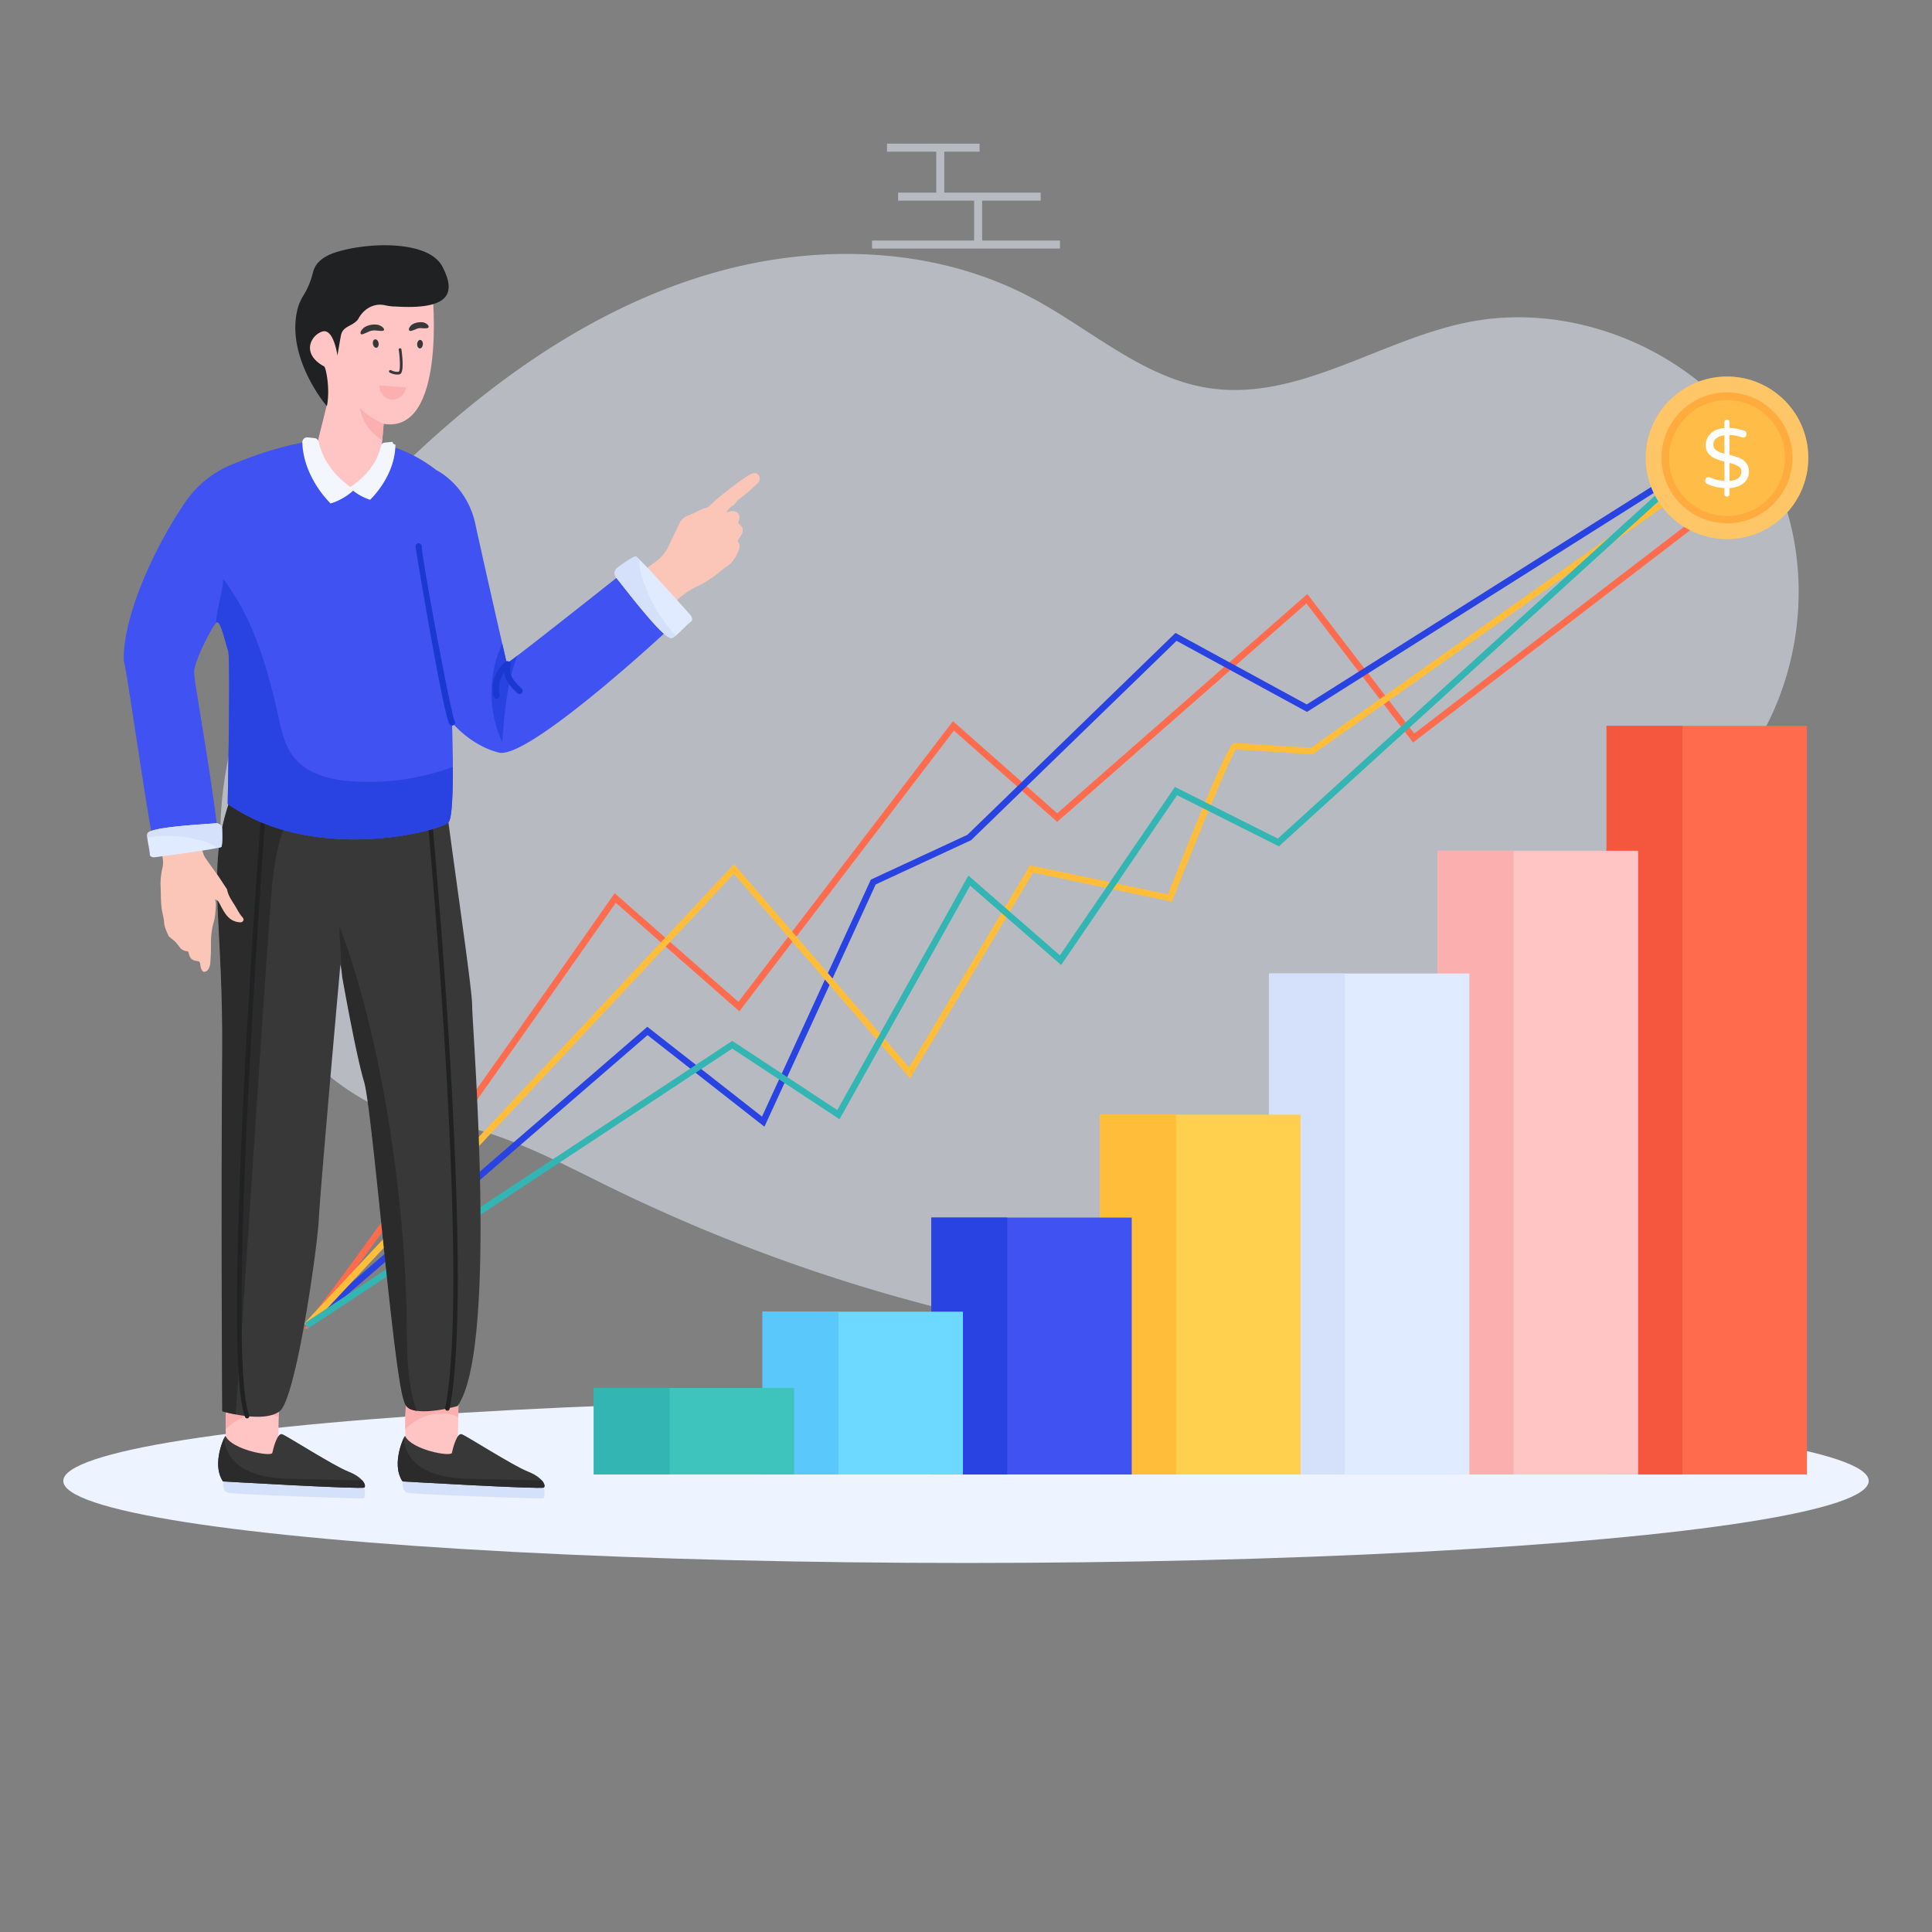 <svg xmlns="http://www.w3.org/2000/svg" xml:space="preserve" viewBox="0 0 300 300" enable-background="new 0 0 300 300" id="business-growth">
  <rect x="0" y="0" width="300" height="300" fill="#808080" stroke="none"/>
  <g>
    <g opacity=".5">
      <path d="M164.594 37.351v1.246h-29.188v-1.246h15.856v-6.193h-11.806v-1.246h5.925v-6.36h-7.645v-1.246h14.373v1.246h-5.483v6.36h14.971v1.246h-9.09v6.193z" fill="#edf3ff"></path>
    </g>
    <ellipse cx="150" cy="229.958" rx="140.173" ry="12.74" fill="#edf3ff"></ellipse>
    <g opacity=".5">
      <path d="M266.958 122.806c-7.018 7.032-16.385 11.57-22.659 19.28-9.95 12.22-10.206 29.852-18.632 43.173-7.798 12.33-22.002 19.61-36.44 21.755-14.436 2.144-29.172-.278-43.318-3.874a265.016 265.016 0 0 1-52.43-19.405c-9.644-4.779-20.135-10.294-30.523-9.761l.65-.11c-13.628-4.282-23.95-16.589-27.65-30.391-3.69-13.803-1.283-28.787 4.801-41.721 6.077-12.934 15.619-23.98 26.233-33.543 12.65-11.403 27.233-21.054 43.596-25.781 16.356-4.728 34.645-4.166 49.673 3.844 9.184 4.888 17.34 12.519 27.634 14.014 13.605 1.977 26.11-7.302 39.562-10.155 18.033-3.83 38.058 5.399 46.864 21.601 8.805 16.195 5.66 38.023-7.361 51.074z" fill="#edf3ff"></path>
    </g>
    <path d="M249.46 112.713h31.12v116.242h-31.12z" fill="#fe6b4d"></path>
    <path d="M249.46 112.715h11.782v116.24H249.46z" fill="#f4573d"></path>
    <path d="M223.249 132.103h31.12v96.852h-31.12z" fill="#ffc5c5"></path>
    <path d="M223.249 132.103h11.782v96.852h-11.782z" fill="#fcafaf"></path>
    <path d="M197.038 151.165h31.12v77.789h-31.12z" fill="#e1ebff"></path>
    <path d="M197.038 151.165h11.782v77.789h-11.782z" fill="#d5e1fa"></path>
    <path d="M170.827 173.082h31.12v55.873h-31.12z" fill="#ffcf4e"></path>
    <path d="M170.827 173.082h11.782v55.873h-11.782z" fill="#ffbd39"></path>
    <path d="M144.617 189.062h31.12v39.893h-31.12z" fill="#4052f2"></path>
    <path d="M144.616 189.062h11.782v39.893h-11.782z" fill="#2943e2"></path>
    <path d="M118.406 203.679h31.12v25.276h-31.12z" fill="#6ed9ff"></path>
    <path d="M118.406 203.679h11.782v25.276h-11.782z" fill="#5ac8fa"></path>
    <path d="M92.195 215.512h31.12v13.442h-31.12z" fill="#3fc4bd"></path>
    <path d="M92.195 215.513h11.782v13.442H92.195z" fill="#32b5b3"></path>
    <path d="m47.49 206.376-.197-.144.634-.774a.444.444 0 0 0-.49-.058c1.847-1.22 29.53-40.285 47.685-66.245l.32-.457 19.22 16.877 33.312-43.59 16.19 14.305 38.837-34.045 16.606 21.653 45.98-35.224.608.794-46.774 35.831-16.563-21.598-38.696 33.92-16.046-14.176-33.31 43.588-19.184-16.847c-14.128 20.197-46.285 65.936-47.915 66.16l-.217.03z" fill="#fe6b4d"></path>
    <path d="m47.937 206.223-.654-.757 53.235-46.026 17.803 13.947 16.903-36.803 14.996-6.957 32.306-31.348 20.385 11.106 58.064-36.658.534.845-58.561 36.972-20.254-11.035-31.9 30.954-14.815 6.873-17.278 37.62-18.152-14.221z" fill="#2943e2"></path>
    <path d="m47.975 206.187-.73-.684 66.731-71.314 27.2 31.562 18.754-31.377 21.429 4.492c9.246-23.482 9.937-23.48 10.35-23.48.736 0 10.347.642 11.832.742l64.341-45.446.578.816-64.632 45.652-.177-.012c-3.624-.244-10.411-.691-11.748-.747-1.063 1.544-6.494 14.912-9.769 23.234l-.154.393-21.557-4.519-19.1 31.955-27.377-31.77-65.97 70.503z" fill="#ffbd39"></path>
    <path d="m47.885 206.262-.55-.835 66.368-43.8 16.31 10.741 20.359-36.41 14.21 12.391 17.861-26.155 15.978 8.022 72.245-65.675.673.74-72.753 66.138-15.81-7.94-18.002 26.363-14.13-12.321-20.283 36.274-16.657-10.97z" fill="#32b5b3"></path>
    <path d="M43.328 215.706s-.017 2.043-.052 4.319c-.047 2.857-.126 6.087-.246 6.143-.215.101-6.271-.066-7.41-1.036-.4-.342-.554-1.641-.579-3.185-.041-2.132.157-4.73.257-5.905.036-.4.06-.634.06-.634l1.706.063 6.264.235z" fill="#ffc5c5"></path>
    <path d="M43.328 215.706s-.017 2.043-.052 4.319c-2.782-1.261-6.205-.23-8.235 1.922-.041-2.132.157-4.73.257-5.905.525-.17 1.134-.37 1.766-.571l6.264.235z" fill="#fcafaf"></path>
    <path d="M56.398 232.67c-.476.064-20.31-.595-21.114-.902-.808-.307-.651-1.733-.651-1.733l21.94.946s.298 1.623-.175 1.688z" fill="#d5e1fa"></path>
    <path d="M56.572 230.982c-.336.311-21.939-.948-21.939-.948-1.612-2.305-.224-5.997.246-6.873.077-.145.128-.212.14-.188.961 2.135 7.121 3.292 7.266 2.625.142-.667.768-3.16 1.538-2.893.77.268 7.89 4.851 10.247 5.786 1.109.438 1.802.948 2.19 1.394.438.506.49.933.312 1.097z" fill="#383838"></path>
    <path d="M56.572 230.982c-.336.311-21.939-.948-21.939-.948-1.612-2.305-.224-5.997.246-6.873-.124 1.48.616 2.97 1.771 4.013 1.216 1.099 2.848 1.742 4.51 2.072 1.664.33 3.375.372 5.077.41 3.34.078 6.68.154 10.022.23.44.505.49.932.313 1.096z" fill="#2b2b2b"></path>
    <path d="M71.21 215.706s-.016 2.043-.05 4.319c-.048 2.857-.127 6.087-.247 6.143-.216.101-6.271-.066-7.41-1.036-.4-.342-.554-1.641-.579-3.185-.041-2.132.157-4.73.257-5.905.036-.4.06-.634.06-.634l1.706.063 6.264.235z" fill="#ffc5c5"></path>
    <path d="M71.21 215.706s-.016 2.043-.05 4.319c-2.783-1.261-6.206-.23-8.236 1.922-.041-2.132.157-4.73.257-5.905.524-.17 1.134-.37 1.766-.571l6.264.235z" fill="#fcafaf"></path>
    <path d="M84.28 232.67c-.476.064-20.308-.595-21.113-.902-.808-.307-.652-1.733-.652-1.733l21.94.946s.299 1.623-.174 1.688z" fill="#d5e1fa"></path>
    <path d="M84.455 230.982c-.336.311-21.939-.948-21.939-.948-1.613-2.305-.224-5.997.245-6.873.077-.145.129-.212.14-.188.962 2.135 7.122 3.292 7.267 2.625.142-.667.768-3.16 1.538-2.893.77.268 7.89 4.851 10.247 5.786 1.109.438 1.802.948 2.19 1.394.438.506.49.933.312 1.097z" fill="#383838"></path>
    <path d="M84.455 230.982c-.336.311-21.939-.948-21.939-.948-1.613-2.305-.224-5.997.245-6.873-.123 1.48.617 2.97 1.772 4.013 1.216 1.099 2.848 1.742 4.51 2.072 1.664.33 3.375.372 5.076.41 3.34.078 6.68.154 10.023.23.44.505.49.932.313 1.096z" fill="#2b2b2b"></path>
    <path d="M71.042 218.333s-3.793 1.08-6.249.747h-.005a4.93 4.93 0 0 1-.706-.155c-.413-.127-.758-.316-.993-.592-.16-.189-.344-.751-.54-1.612-1.744-7.517-4.716-44.7-5.956-48.78-1.05-3.477-2.68-12.268-3.385-16.216-.006-.006-.006-.011-.006-.023l-.344-1.957s-3.15 35.09-3.345 39.456c-.195 4.36-3.547 28.025-6.094 29.942-1.607 1.21-4.694.895-6.76.499-1.222-.235-2.094-.5-2.094-.5s-.195-31.915 0-55.568c.155-19.515-2.066-27.17.327-36.477.264-1.033.59-2.083.987-3.173.35-.999.763-2.032 1.24-3.105l29.499-1.021 2.175-.075c-.046.127-.023.666.063 1.527.252 2.708 1.061 8.613 1.916 14.821 1.217 8.814 2.542 18.248 2.542 20.038 0 3.46 4.115 53.313-2.272 62.224z" fill="#383838"></path>
    <path d="M64.721 219.08a4.93 4.93 0 0 1-.705-.155c-1.028-.273-1.215-1.075-1.533-2.204-1.744-7.517-4.716-44.7-5.956-48.78-1.05-3.477-2.68-12.268-3.385-16.216-.006-.006-.006-.011-.006-.023-.178-2.64-.333-5.29-.465-7.936 6.662 17.312 10.231 42.698 10.484 61.25.069 4.728-.029 9.685 1.566 14.064z" fill="#2b2b2b"></path>
    <path d="M69.47 219.054a.346.346 0 0 1-.34-.414c3.993-19.935-2.735-91.596-3.023-94.637l.339-.079.344-.03-.344.03.348.013c.289 3.045 7.026 74.805 3.015 94.84a.346.346 0 0 1-.338.277z" fill="#1f2123"></path>
    <path d="M46.05 124.99c-3.122 4.356-3.627 10.003-4.029 15.345-1.807 24.14-3.62 55.166-5.428 79.307-1.222-.235-2.095-.5-2.095-.5s-.195-31.915 0-55.568c.155-19.515-2.065-27.17.328-36.477.264-1.033.59-2.083.986-3.173l10.237 1.067z" fill="#2b2b2b"></path>
    <path d="M38.372 220.248a.346.346 0 0 1-.322-.22c-3.765-9.619 2.191-89.498 2.447-92.893a.344.344 0 1 1 .688.052c-.062.83-6.2 83.116-2.491 92.59a.346.346 0 0 1-.322.471z" fill="#1f2123"></path>
    <path d="M112.93 87.895c-.747.477-1.377 1.136-2.11 1.643-.777.532-1.575 1.05-2.43 1.44-1.276.582-2.376 1.396-3.41 2.321-.355.317-.71.633-1.07.94-.944.812-1.892 1.618-2.84 2.428-.106.09-.216.173-.363.29-1.66-1.797-3.301-3.578-4.97-5.382.498-.34.944-.635 1.374-.948 1.478-1.067 2.936-2.16 4.43-3.207.877-.617 1.63-1.339 2.11-2.296.655-1.302 1.254-2.627 1.897-3.938.29-.595.784-.947 1.415-1.18.735-.272 1.423-.66 2.142-.982.201-.094.429-.121.641-.196a.78.78 0 0 0 .274-.157c.486-.43.958-.872 1.444-1.303l1.683-1.345c.676-.51 1.34-1.034 2.037-1.52.491-.344.998-.687 1.546-.926.53-.234.86-.095 1.105.28.216.331.17.863-.194 1.196-.952.863-1.885 1.766-2.936 2.495-.393.274-.49.72-.903.947-.405.225-.722.61-1.037 1.027.078-.004.158 0 .233-.014.191-.045.374-.123.565-.14.97-.097 1.497.575 1.162 1.489-.094.261-.122.425.152.631.566.428.595 1.036.156 1.729-.165.259-.344.511-.527.78.555.591.31 1.214.043 1.81-.37.819-.808 1.57-1.618 2.088zM23.382 127.723c.45-.122.846-.236 1.245-.336 1.499-.378 3-.745 4.497-1.131.3-.078.443-.027.54.288.324 1.067.68 2.125 1.019 3.187.318 1.001.602 2.014.956 3.002.135.376.41.708.643 1.044.446.643.908 1.275 1.364 1.911.09.126.188.244.273.373.442.669.88 1.34 1.32 2.01.02.032.027.074.034.112.187.994.814 1.762 1.304 2.605.338.582.64 1.169 1.1 1.676.304.335.073.773-.381.754a2.89 2.89 0 0 1-1-.224c-.836-.359-1.317-1.082-1.747-1.838-.23-.405-.428-.828-.673-1.223-.072-.117-.255-.165-.457-.286.044.401.112.68.097.955-.048.89-.09 1.772-.345 2.648-.328 1.126-.427 2.299-.414 3.481.011.961-.032 1.926-.11 2.884a2.2 2.2 0 0 1-.37 1c-.118.173-.444.318-.647.287-.163-.026-.332-.317-.407-.524-.105-.287-.104-.611-.19-.908-.028-.095-.181-.207-.287-.219-.926-.103-1.231-.362-1.451-1.264-.035-.144-.053-.258-.283-.28-.283-.025-.575-.153-.82-.305-.178-.11-.284-.332-.424-.503-.196-.238-.379-.488-.593-.708-.166-.17-.378-.294-.557-.452-.172-.152-.398-.293-.48-.489-.269-.65-.61-1.269-.654-2.012-.038-.654-.243-1.298-.347-1.95-.07-.43-.108-.868-.128-1.303-.037-.808-.04-1.617-.075-2.425-.041-.959.093-1.892.294-2.827.087-.406.115-.846.064-1.258-.195-1.555-.732-3.01-1.38-4.429-.193-.421-.346-.86-.53-1.323z" fill="#fbc6b8"></path>
    <path d="M33.34 131.017a.045.045 0 0 1 .025-.01c-.007.005-.013.005-.02.01h-.005z" fill="#6ed9ff"></path>
    <path d="M104.262 97.311c-1.238 1.224-22.342 20.68-26.792 19.55-2.92-.734-5.138-2.511-6.321-3.649-.626-.599-.962-1.022-.962-1.022s.04.982.07 2.45c.026 1.237.06 2.815.065 4.446.007 3.802-.112 7.891-.656 8.582-1.06 1.336-20.897 6.597-34.311-2.84 0 0 .46-22.68.074-23.751-.386-1.072-1.204-4.929-1.812-4.408-.02.011-.04.034-.06.056-.706.745-3.142 5.415-3.4 7.42-.037.306.044 1.091.219 2.207.968 6.381 4.067 24.118 3.295 24.48-.26.124-.348.171-.368.188.006 0 .018.001.03-.004-1.79.777-8.546 1.86-9.177 1.023-.679-.908-4.507-28.503-4.944-29.464-.135-7.115 5.019-18.02 9.615-24.682a16.186 16.186 0 0 1 7.205-5.772c6.502-2.655 20.477-7.841 31.719.874 0 0 4.746 2.254 6.068 8.397.962 4.477 3.076 13.763 4.174 18.568.123.503.225.955.314 1.352.054.23.098.434.143.62.147.65.237 1.035.247 1.066.01.025.345-.208.922-.64.124-.094.254-.193.396-.303.105-.082.215-.164.332-.252 4.57-3.49 17.082-13.414 17.082-13.414s8.072 7.699 6.833 8.922z" fill="#4052f2"></path>
    <path d="M79.465 104.522c-.922 3.494-1.198 7.12-1.478 10.722-2.16-4.619-2.235-10.172-.194-14.845l.2-.44c.123.504.225.956.314 1.353.054.23.098.434.143.62.147.65.237 1.035.247 1.066.01.025.345-.208.922-.64.124-.094.254-.193.396-.303.105-.082.215-.164.332-.252a26.11 26.11 0 0 0-.882 2.719z" fill="#2943e2"></path>
    <path d="M59.57 65.818s-.072 1.074-.213 2.555c-.303 3.247-.829 4.824-1.037 5.774-.657 2.999-9.883 3.391-8.878-6.03 1.785-7.03 1.419-5.832 1.419-5.832-.146.065-4.599-7.513-1.94-12.472 2.507-4.676 16.34-8.94 18.275-4.874l-.075.258c.043.235 2.286 22.202-7.551 20.62z" fill="#ffc5c5"></path>
    <path d="M61.288 58.124c.222.041.47.057.715.01a.45.45 0 0 0 .293-.21c.482-.735.04-3.672.034-3.699a.214.214 0 0 0-.416.092c.12.593.336 3.192.002 3.4-.555.106-1.19-.229-1.195-.232a.213.213 0 1 0-.202.376c.02.01.347.183.77.263z" fill="#383838"></path>
    <path d="M63.06 60.135c-.204 1.15-1.147 1.992-2.228 1.918-1.08-.075-1.9-1.038-1.944-2.206l4.173.288z" fill="#fcafaf"></path>
    <path d="M57.908 53.427c.066.358.315.616.556.571.247-.045.388-.375.322-.733-.067-.362-.315-.616-.562-.57-.242.045-.383.37-.316.732zM64.774 53.417c-.02.363.16.673.405.687.25.014.465-.273.486-.636.02-.368-.16-.673-.41-.687-.246-.014-.46.268-.481.636z" fill="#383838"></path>
    <path d="M59.357 68.373c-3.223-1.991-3.467-5.014-3.467-5.014 1.447 1.534 3.68 2.459 3.68 2.459s-.072 1.074-.213 2.555z" fill="#fcafaf"></path>
    <path d="M50.753 63.056c.078.159-6.679-7.762-4.44-15.464 0 0 .26-.846.765-1.644.72-1.137 1.214-2.387 1.534-3.695.26-1.06 1.097-2.244 3.309-3 4.816-1.646 14.53-2.047 16.742 2.097 2.46 4.61.536 6.731-7.26 6.243-.488.012-1.067-.07-1.66-.2-1.66-.364-3.255.557-4.064 2.05a1.502 1.502 0 0 1-.274.37c-.962.926-2.197.89-2.465 2.289-.268 1.399-.538 3.12-.538 3.12s-.59-4.324-2.375-3.736c-1.787.589-3.26 3.437.237 5.376.312-.153 1.06 3.594.489 6.194z" fill="#1f2123"></path>
    <path d="M95.89 88.145a1.083 1.083 0 0 0-.21 1.545c1.954 2.442 7.483 9.72 8.639 9.373.186-.05.406-.194.644-.386.739-.594 1.675-1.682 2.336-2.153.308-.214.169-.741-.088-1.021-1.437-1.617-6.204-6.956-7.905-8.606-.31-.305-.515-.487-.58-.493-.32-.045-1.835 1.01-2.836 1.74z" fill="#e1ebff"></path>
    <path d="M95.89 88.145a1.083 1.083 0 0 0-.21 1.545c1.954 2.442 7.483 9.72 8.639 9.373.186-.05.406-.194.644-.386a23.137 23.137 0 0 1-5.153-8.665c-.334-1.006-.59-2.063-.504-3.115-.31-.305-.515-.487-.58-.493-.32-.045-1.835 1.01-2.836 1.74z" fill="#d5e1fa"></path>
    <path d="M70.192 112.676a.524.524 0 0 1-.331-.12c-.919-.775-5.338-27.474-5.342-27.71a.486.486 0 0 1 .48-.493c.261.012.489.21.493.48.03 2.057 4.408 25.381 5.069 27.044a.486.486 0 0 1-.37.799z" fill="#1939d1"></path>
    <path d="M69.665 127.666c-1.06 1.335-20.895 6.602-34.311-2.84 0 0 .458-22.674.072-23.748-.385-1.074-1.201-4.928-1.812-4.41a.531.531 0 0 0-.057.058c.05-2.035 1.048-4.79 1.097-6.825 4.48 5.786 6.73 13.276 8.358 20.412.583 2.566 1.025 5.302 2.686 7.34 2.131 2.627 5.763 3.465 9.135 3.68 5.241.341 10.556-.429 15.486-2.246.01 3.802-.112 7.892-.654 8.58z" fill="#2943e2"></path>
    <path d="M34.486 128.713a.91.91 0 0 0-.976-.876c-2.623.207-10.3.617-10.605 1.585-.053.153-.057.374-.035.63.064.796.38 1.96.394 2.643.004.316.437.468.753.422 1.804-.237 7.772-1.032 9.724-1.437.36-.072.582-.128.617-.17.182-.202.163-1.755.128-2.797z" fill="#e1ebff"></path>
    <path d="M34.486 128.713a.91.91 0 0 0-.976-.876c-2.623.207-10.3.617-10.605 1.585-.053.153-.057.374-.035.63a19.463 19.463 0 0 1 8.465.507c.858.244 1.715.564 2.406 1.12.36-.07.582-.127.617-.169.182-.202.163-1.755.128-2.797z" fill="#d5e1fa"></path>
    <path d="M77.096 108.508a.486.486 0 0 1-.475-.388c-.697-3.352 1.756-5.272 1.86-5.352a.486.486 0 0 1 .593.771c-.085.066-2.07 1.642-1.501 4.383a.486.486 0 0 1-.477.586z" fill="#1939d1"></path>
    <path d="M80.675 107.78a.485.485 0 0 1-.339-.137c-.593-.576-1.206-1.171-1.63-1.939-.509-.916-.614-1.908-.291-2.722a.487.487 0 0 1 .904.358c-.212.535-.123 1.242.237 1.893.355.641.916 1.185 1.458 1.711a.487.487 0 0 1-.339.836z" fill="#1939d1"></path>
    <path d="M59.607 51.275c-.113.174-.47.096-1.067.067a2.204 2.204 0 0 0-1.46.247c-.554.222-.865.413-1.033.283-.15-.102-.098-.582.59-1.085a3.125 3.125 0 0 1 2.058-.348c.816.25 1.023.687.912.836zM66.526 50.841c-.113.171-.421.137-.898.133a1.748 1.748 0 0 0-1.159.195c-.449.161-.729.294-.895.166-.151-.103-.13-.526.452-.968a2.67 2.67 0 0 1 1.757-.296c.696.226.854.619.743.77z" fill="#383838"></path>
    <path d="M60.97 68.61c-.377.038-.943.079-1.316.133a.612.612 0 0 0-.48.457c-.163.65-.54 2.063-1.529 3.338-1.15 1.754-3.413 3.255-3.387 3.138.841.838 1.926 1.51 3.214 1.932 2.704-2.732 3.957-6.022 3.917-8.594-.24.017-.421-.15-.418-.405z" fill="#f3f6fd"></path>
    <path d="M55.011 76.017c-.967.947-2.206 1.7-3.679 2.168-2.946-3.031-4.348-6.643-4.381-9.527a.735.735 0 0 1 .232-.537.74.74 0 0 1 .586-.202c.389.038.841.081 1.165.13.25.04.475.257.543.527.177.743.596 2.357 1.71 3.824 1.241 1.929 3.653 3.603 3.824 3.617z" fill="#f3f6fd"></path>
    <circle cx="268.171" cy="71.09" r="12.62" fill="#ffbd48"></circle>
    <path d="M280.79 71.09c0 1.448-.245 2.84-.694 4.136a12.475 12.475 0 0 1-1.598 3.116 12.504 12.504 0 0 1-1.838 2.084c-.132.124-.269.24-.406.356a12.595 12.595 0 0 1-8.084 2.928c-6.97 0-12.619-5.649-12.619-12.62a12.55 12.55 0 0 1 1.802-6.5c.7-1.168 1.585-2.21 2.613-3.086.346-.3.705-.576 1.082-.831l.067-.047a12.593 12.593 0 0 1 7.056-2.156c6.97 0 12.62 5.65 12.62 12.62z" opacity=".5" fill="#fed085"></path>
    <circle cx="268.171" cy="71.09" r="10.167" fill="#ffab3e"></circle>
    <circle cx="268.171" cy="71.126" r="8.997" fill="#ffbd48"></circle>
    <path d="M271.2 74.514c-.247.374-.599.671-1.055.893-.456.221-.983.35-1.583.384v.925a.381.381 0 0 1-.11.28.397.397 0 0 1-.294.111.392.392 0 0 1-.28-.104.374.374 0 0 1-.111-.287v-.925a7.985 7.985 0 0 1-2.632-.612.59.59 0 0 1-.261-.215.549.549 0 0 1-.104-.32c0-.147.05-.275.15-.384a.498.498 0 0 1 .384-.163c.087 0 .17.018.248.052a6.078 6.078 0 0 0 2.215.522v-2.997a9.705 9.705 0 0 1-1.492-.509 2.699 2.699 0 0 1-1.01-.775c-.27-.334-.404-.758-.404-1.27 0-.452.11-.869.333-1.251.221-.383.551-.7.99-.952.438-.251.966-.403 1.583-.456v-.912c0-.113.037-.208.111-.286a.368.368 0 0 1 .28-.118c.113 0 .208.04.287.118a.39.39 0 0 1 .117.286v.9c.851.034 1.607.178 2.267.43.243.086.365.26.365.52a.57.57 0 0 1-.143.378.47.47 0 0 1-.378.17.597.597 0 0 1-.209-.052 6.427 6.427 0 0 0-1.902-.352v3.101c.625.148 1.144.309 1.557.482.413.174.758.433 1.036.776s.417.797.417 1.361c0 .46-.124.878-.371 1.251zm-4.717-4.6c.291.209.72.387 1.284.535v-2.867c-.521.07-.938.228-1.251.476a1.18 1.18 0 0 0-.469.97c0 .383.145.678.436.886zm3.916 3.271c0-.339-.154-.601-.463-.788-.308-.187-.766-.363-1.374-.528v2.802c1.225-.087 1.837-.582 1.837-1.486z" fill="#fff"></path>
  </g>
</svg>
